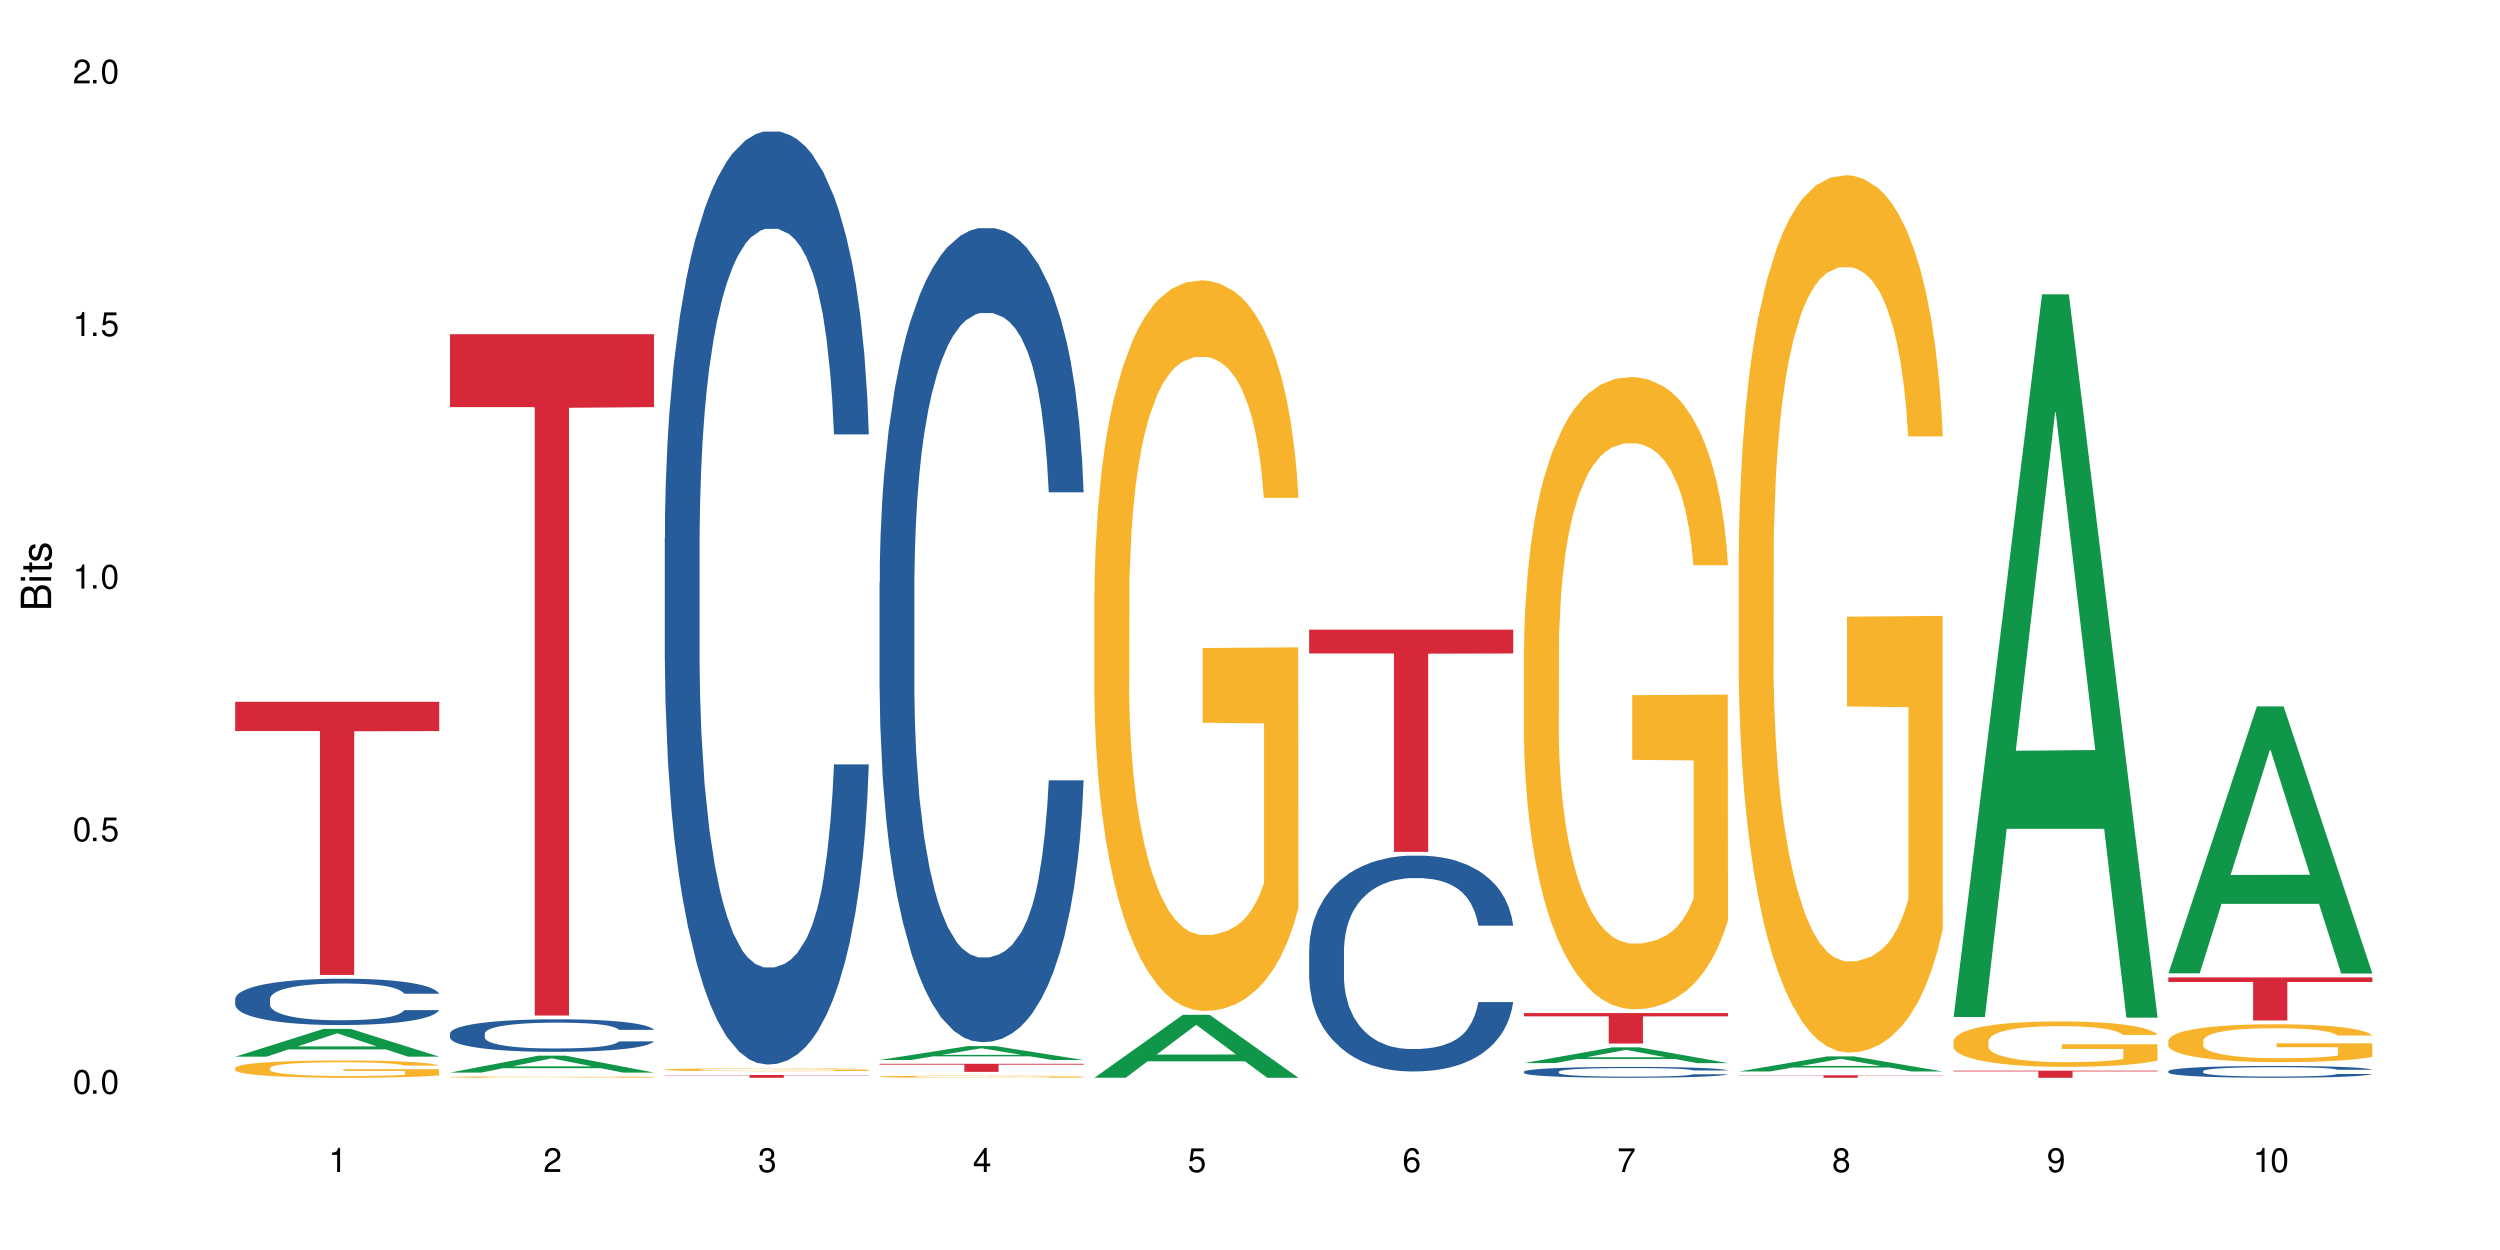 <?xml version="1.0" encoding="UTF-8"?>
<svg xmlns="http://www.w3.org/2000/svg" xmlns:xlink="http://www.w3.org/1999/xlink" width="720" height="360" viewBox="0 0 720 360">
<defs>
<g>
<g id="glyph-0-0">
</g>
<g id="glyph-0-1">
<path d="M 2.641 -6.938 C 2 -6.938 1.422 -6.656 1.078 -6.172 C 0.641 -5.562 0.406 -4.641 0.406 -3.359 C 0.406 -1.016 1.188 0.219 2.641 0.219 C 4.078 0.219 4.859 -1.016 4.859 -3.297 C 4.859 -4.641 4.656 -5.547 4.203 -6.172 C 3.844 -6.656 3.281 -6.938 2.641 -6.938 Z M 2.641 -6.188 C 3.547 -6.188 4 -5.25 4 -3.375 C 4 -1.406 3.562 -0.484 2.625 -0.484 C 1.734 -0.484 1.281 -1.438 1.281 -3.344 C 1.281 -5.25 1.734 -6.188 2.641 -6.188 Z M 2.641 -6.188 "/>
</g>
<g id="glyph-0-2">
<path d="M 1.828 -1 L 0.828 -1 L 0.828 0 L 1.828 0 Z M 1.828 -1 "/>
</g>
<g id="glyph-0-3">
<path d="M 4.562 -6.797 L 1.062 -6.797 L 0.547 -3.094 L 1.328 -3.094 C 1.719 -3.562 2.047 -3.734 2.578 -3.734 C 3.484 -3.734 4.062 -3.109 4.062 -2.094 C 4.062 -1.125 3.484 -0.531 2.578 -0.531 C 1.828 -0.531 1.375 -0.906 1.188 -1.672 L 0.328 -1.672 C 0.453 -1.109 0.547 -0.844 0.75 -0.594 C 1.125 -0.078 1.828 0.219 2.594 0.219 C 3.969 0.219 4.922 -0.781 4.922 -2.219 C 4.922 -3.562 4.031 -4.484 2.719 -4.484 C 2.25 -4.484 1.859 -4.359 1.469 -4.062 L 1.734 -5.969 L 4.562 -5.969 Z M 4.562 -6.797 "/>
</g>
<g id="glyph-0-4">
<path d="M 2.484 -4.938 L 2.484 0 L 3.328 0 L 3.328 -6.938 L 2.766 -6.938 C 2.469 -5.875 2.281 -5.734 0.984 -5.562 L 0.984 -4.938 Z M 2.484 -4.938 "/>
</g>
<g id="glyph-0-5">
<path d="M 4.859 -0.828 L 1.281 -0.828 C 1.359 -1.406 1.672 -1.781 2.5 -2.281 L 3.469 -2.828 C 4.406 -3.344 4.906 -4.062 4.906 -4.906 C 4.906 -5.484 4.672 -6.031 4.266 -6.406 C 3.859 -6.766 3.375 -6.938 2.719 -6.938 C 1.859 -6.938 1.219 -6.625 0.844 -6.031 C 0.609 -5.672 0.5 -5.234 0.484 -4.531 L 1.328 -4.531 C 1.359 -5.016 1.406 -5.281 1.531 -5.516 C 1.75 -5.938 2.188 -6.203 2.703 -6.203 C 3.469 -6.203 4.031 -5.641 4.031 -4.891 C 4.031 -4.344 3.719 -3.859 3.125 -3.516 L 2.234 -3 C 0.812 -2.172 0.406 -1.531 0.328 -0.016 L 4.859 -0.016 Z M 4.859 -0.828 "/>
</g>
<g id="glyph-0-6">
<path d="M 2.125 -3.188 L 2.578 -3.188 C 3.5 -3.188 3.984 -2.766 3.984 -1.922 C 3.984 -1.062 3.469 -0.531 2.594 -0.531 C 1.656 -0.531 1.203 -1 1.156 -2.016 L 0.312 -2.016 C 0.344 -1.453 0.438 -1.094 0.609 -0.781 C 0.953 -0.109 1.625 0.219 2.547 0.219 C 3.953 0.219 4.859 -0.625 4.859 -1.938 C 4.859 -2.828 4.516 -3.297 3.703 -3.594 C 4.344 -3.844 4.656 -4.328 4.656 -5.031 C 4.656 -6.219 3.875 -6.938 2.578 -6.938 C 1.203 -6.938 0.484 -6.172 0.453 -4.703 L 1.297 -4.703 C 1.312 -5.125 1.344 -5.359 1.453 -5.578 C 1.641 -5.969 2.062 -6.203 2.594 -6.203 C 3.344 -6.203 3.797 -5.75 3.797 -5 C 3.797 -4.516 3.609 -4.219 3.25 -4.047 C 3.016 -3.953 2.703 -3.922 2.125 -3.906 Z M 2.125 -3.188 "/>
</g>
<g id="glyph-0-7">
<path d="M 3.141 -1.672 L 3.141 0 L 3.984 0 L 3.984 -1.672 L 4.984 -1.672 L 4.984 -2.438 L 3.984 -2.438 L 3.984 -6.938 L 3.359 -6.938 L 0.266 -2.578 L 0.266 -1.672 Z M 3.141 -2.438 L 1 -2.438 L 3.141 -5.5 Z M 3.141 -2.438 "/>
</g>
<g id="glyph-0-8">
<path d="M 4.781 -5.125 C 4.609 -6.266 3.891 -6.938 2.844 -6.938 C 2.094 -6.938 1.422 -6.578 1.031 -5.953 C 0.594 -5.266 0.406 -4.422 0.406 -3.172 C 0.406 -2 0.578 -1.25 0.984 -0.641 C 1.359 -0.078 1.953 0.219 2.703 0.219 C 3.984 0.219 4.922 -0.75 4.922 -2.094 C 4.922 -3.375 4.062 -4.281 2.844 -4.281 C 2.172 -4.281 1.641 -4.031 1.281 -3.516 C 1.281 -5.234 1.828 -6.188 2.797 -6.188 C 3.391 -6.188 3.797 -5.797 3.938 -5.125 Z M 2.734 -3.531 C 3.547 -3.531 4.062 -2.953 4.062 -2.031 C 4.062 -1.156 3.484 -0.531 2.703 -0.531 C 1.922 -0.531 1.328 -1.188 1.328 -2.078 C 1.328 -2.938 1.906 -3.531 2.734 -3.531 Z M 2.734 -3.531 "/>
</g>
<g id="glyph-0-9">
<path d="M 4.984 -6.797 L 0.438 -6.797 L 0.438 -5.969 L 4.109 -5.969 C 2.5 -3.656 1.828 -2.234 1.328 0 L 2.219 0 C 2.594 -2.172 3.453 -4.047 4.984 -6.094 Z M 4.984 -6.797 "/>
</g>
<g id="glyph-0-10">
<path d="M 3.75 -3.656 C 4.469 -4.094 4.688 -4.438 4.688 -5.078 C 4.688 -6.172 3.844 -6.938 2.641 -6.938 C 1.438 -6.938 0.594 -6.172 0.594 -5.094 C 0.594 -4.438 0.812 -4.094 1.516 -3.656 C 0.734 -3.266 0.359 -2.703 0.359 -1.922 C 0.359 -0.656 1.281 0.219 2.641 0.219 C 3.984 0.219 4.922 -0.656 4.922 -1.922 C 4.922 -2.703 4.531 -3.266 3.75 -3.656 Z M 2.641 -6.188 C 3.359 -6.188 3.812 -5.75 3.812 -5.062 C 3.812 -4.406 3.344 -3.984 2.641 -3.984 C 1.922 -3.984 1.453 -4.406 1.453 -5.078 C 1.453 -5.75 1.922 -6.188 2.641 -6.188 Z M 2.641 -3.266 C 3.484 -3.266 4.062 -2.719 4.062 -1.906 C 4.062 -1.078 3.484 -0.531 2.625 -0.531 C 1.797 -0.531 1.219 -1.094 1.219 -1.906 C 1.219 -2.719 1.781 -3.266 2.641 -3.266 Z M 2.641 -3.266 "/>
</g>
<g id="glyph-0-11">
<path d="M 0.516 -1.578 C 0.672 -0.453 1.406 0.219 2.438 0.219 C 3.188 0.219 3.859 -0.141 4.266 -0.766 C 4.688 -1.453 4.891 -2.297 4.891 -3.547 C 4.891 -4.719 4.703 -5.453 4.312 -6.078 C 3.938 -6.641 3.344 -6.938 2.594 -6.938 C 1.297 -6.938 0.359 -5.969 0.359 -4.625 C 0.359 -3.344 1.234 -2.453 2.453 -2.453 C 3.094 -2.453 3.578 -2.672 4.016 -3.203 C 4 -1.484 3.469 -0.531 2.5 -0.531 C 1.906 -0.531 1.484 -0.906 1.359 -1.578 Z M 2.578 -6.203 C 3.375 -6.203 3.969 -5.531 3.969 -4.641 C 3.969 -3.797 3.391 -3.188 2.547 -3.188 C 1.734 -3.188 1.234 -3.766 1.234 -4.688 C 1.234 -5.562 1.797 -6.203 2.578 -6.203 Z M 2.578 -6.203 "/>
</g>
<g id="glyph-1-0">
</g>
<g id="glyph-1-1">
<path d="M 0 -0.953 L 0 -4.891 C 0 -5.719 -0.234 -6.344 -0.734 -6.797 C -1.188 -7.234 -1.812 -7.469 -2.5 -7.469 C -3.547 -7.469 -4.188 -7 -4.625 -5.875 C -4.984 -6.688 -5.625 -7.094 -6.531 -7.094 C -7.172 -7.094 -7.734 -6.859 -8.141 -6.391 C -8.562 -5.922 -8.75 -5.344 -8.75 -4.5 L -8.75 -0.953 Z M -4.984 -2.062 L -7.766 -2.062 L -7.766 -4.219 C -7.766 -4.844 -7.688 -5.203 -7.453 -5.5 C -7.219 -5.812 -6.859 -5.969 -6.375 -5.969 C -5.891 -5.969 -5.531 -5.812 -5.297 -5.5 C -5.062 -5.203 -4.984 -4.844 -4.984 -4.219 Z M -0.984 -2.062 L -4 -2.062 L -4 -4.781 C -4 -5.766 -3.438 -6.359 -2.484 -6.359 C -1.547 -6.359 -0.984 -5.766 -0.984 -4.781 Z M -0.984 -2.062 "/>
</g>
<g id="glyph-1-2">
<path d="M -6.281 -1.797 L -6.281 -0.797 L 0 -0.797 L 0 -1.797 Z M -8.75 -1.797 L -8.75 -0.797 L -7.484 -0.797 L -7.484 -1.797 Z M -8.75 -1.797 "/>
</g>
<g id="glyph-1-3">
<path d="M -6.281 -3.047 L -6.281 -2.016 L -8.016 -2.016 L -8.016 -1.016 L -6.281 -1.016 L -6.281 -0.172 L -5.469 -0.172 L -5.469 -1.016 L -0.719 -1.016 C -0.078 -1.016 0.281 -1.453 0.281 -2.234 C 0.281 -2.5 0.25 -2.719 0.188 -3.047 L -0.641 -3.047 C -0.609 -2.906 -0.594 -2.766 -0.594 -2.562 C -0.594 -2.141 -0.719 -2.016 -1.156 -2.016 L -5.469 -2.016 L -5.469 -3.047 Z M -6.281 -3.047 "/>
</g>
<g id="glyph-1-4">
<path d="M -4.531 -5.25 C -5.766 -5.25 -6.469 -4.422 -6.469 -2.969 C -6.469 -1.516 -5.719 -0.562 -4.547 -0.562 C -3.562 -0.562 -3.094 -1.062 -2.734 -2.562 L -2.516 -3.484 C -2.344 -4.188 -2.094 -4.469 -1.641 -4.469 C -1.047 -4.469 -0.641 -3.875 -0.641 -3 C -0.641 -2.453 -0.797 -2 -1.062 -1.75 C -1.25 -1.594 -1.422 -1.531 -1.875 -1.469 L -1.875 -0.406 C -0.422 -0.453 0.281 -1.266 0.281 -2.922 C 0.281 -4.5 -0.5 -5.516 -1.719 -5.516 C -2.656 -5.516 -3.172 -4.984 -3.469 -3.734 L -3.703 -2.766 C -3.891 -1.953 -4.156 -1.609 -4.594 -1.609 C -5.188 -1.609 -5.547 -2.125 -5.547 -2.938 C -5.547 -3.75 -5.203 -4.172 -4.531 -4.203 Z M -4.531 -5.25 "/>
</g>
</g>
</defs>
<rect x="-72" y="-36" width="864" height="432" fill="rgb(100%, 100%, 100%)" fill-opacity="1"/>
<path fill-rule="nonzero" fill="rgb(6.275%, 58.824%, 28.235%)" fill-opacity="1" d="M 67.73 304.316 L 67.793 304.312 L 93.223 296.305 L 100.945 296.305 L 126.5 304.324 L 117.52 304.324 L 111.117 302.23 L 83.051 302.23 L 76.773 304.316 L 67.73 304.316 L 85.75 301.367 L 108.543 301.359 L 97.176 297.617 L 97.051 297.609 L 96.926 297.633 L 85.688 301.359 L 85.75 301.367 Z M 67.73 304.316 "/>
<path fill-rule="nonzero" fill="rgb(14.51%, 36.078%, 60%)" fill-opacity="1" d="M 67.73 287.676 L 67.801 287.664 L 67.801 287.371 L 68.02 286.91 L 68.52 286.324 L 69.02 285.922 L 70.312 285.203 L 72.102 284.508 L 73.965 283.973 L 75.328 283.652 L 76.547 283.41 L 79.34 282.961 L 81.133 282.727 L 83.066 282.52 L 85.434 282.312 L 87.152 282.191 L 91.023 281.996 L 93.891 281.91 L 96.113 281.875 L 100.914 281.875 L 103.781 281.922 L 105.859 281.984 L 108.152 282.082 L 110.086 282.191 L 113.457 282.461 L 116.465 282.801 L 117.828 282.996 L 119.977 283.375 L 121.625 283.738 L 122.773 284.055 L 124.062 284.508 L 125.207 285.055 L 126.07 285.68 L 126.5 286.203 L 116.465 286.203 L 115.965 285.715 L 115.391 285.336 L 114.316 284.836 L 113.238 284.484 L 111.734 284.129 L 110.375 283.898 L 108.512 283.668 L 106.863 283.52 L 105.141 283.41 L 103.492 283.336 L 100.34 283.266 L 96.684 283.266 L 95.324 283.289 L 92.527 283.387 L 91.023 283.473 L 88.871 283.641 L 87.367 283.801 L 85.578 284.043 L 84.359 284.25 L 82.852 284.57 L 81.777 284.848 L 80.559 285.25 L 79.844 285.555 L 79.199 285.898 L 78.625 286.301 L 78.195 286.727 L 77.906 287.176 L 77.766 287.617 L 77.766 289.508 L 77.906 289.945 L 78.266 290.457 L 79.199 291.199 L 80.559 291.848 L 82.137 292.359 L 83.641 292.723 L 84.5 292.895 L 85.648 293.09 L 87.441 293.332 L 90.02 293.578 L 91.523 293.676 L 93.816 293.773 L 96.184 293.82 L 99.336 293.82 L 102.133 293.773 L 103.996 293.711 L 105.93 293.613 L 108.582 293.406 L 110.23 293.211 L 111.664 292.98 L 112.738 292.75 L 113.457 292.555 L 114.531 292.176 L 115.391 291.762 L 116.035 291.336 L 116.465 290.922 L 126.5 290.922 L 126.07 291.406 L 125.422 291.883 L 124.777 292.238 L 123.777 292.664 L 122.629 293.043 L 120.98 293.469 L 119.617 293.75 L 117.828 294.055 L 116.18 294.285 L 114.387 294.492 L 111.734 294.734 L 110.016 294.859 L 108.152 294.969 L 105.93 295.066 L 103.137 295.148 L 100.125 295.199 L 97.328 295.211 L 94.32 295.188 L 92.098 295.137 L 89.16 295.027 L 85.504 294.809 L 82.852 294.578 L 80.773 294.344 L 78.984 294.102 L 76.977 293.773 L 74.395 293.234 L 72.82 292.82 L 71.746 292.48 L 70.527 292.004 L 69.664 291.578 L 68.664 290.895 L 67.945 290.031 L 67.73 289.359 Z M 67.73 287.676 "/>
<path fill-rule="nonzero" fill="rgb(96.863%, 70.196%, 16.863%)" fill-opacity="1" d="M 67.73 307.555 L 67.801 307.551 L 67.801 307.457 L 68.09 307.254 L 68.805 306.973 L 69.738 306.738 L 70.742 306.559 L 71.387 306.461 L 72.461 306.324 L 73.395 306.227 L 75.758 306.02 L 78.77 305.828 L 80.418 305.746 L 82.281 305.672 L 84.93 305.582 L 86.148 305.551 L 89.875 305.48 L 94.105 305.434 L 98.762 305.422 L 100.914 305.426 L 103.852 305.441 L 107.863 305.492 L 110.16 305.539 L 111.949 305.582 L 113.812 305.645 L 116.105 305.734 L 118.258 305.844 L 119.977 305.953 L 121.695 306.09 L 123.129 306.234 L 124.348 306.395 L 125.422 306.586 L 126.07 306.742 L 126.5 306.902 L 116.535 306.902 L 115.965 306.742 L 115.32 306.621 L 114.242 306.473 L 113.168 306.363 L 112.094 306.273 L 110.086 306.156 L 108.367 306.086 L 106.215 306.02 L 104.137 305.98 L 101.773 305.953 L 100.34 305.941 L 96.543 305.941 L 93.102 305.977 L 91.094 306.012 L 89.66 306.047 L 87.656 306.117 L 86.438 306.172 L 85.719 306.207 L 83.57 306.348 L 82.137 306.477 L 81.348 306.562 L 80.344 306.699 L 79.629 306.82 L 78.84 307.004 L 78.41 307.141 L 77.836 307.449 L 77.766 308.27 L 77.98 308.441 L 78.41 308.629 L 78.984 308.793 L 79.844 308.965 L 80.703 309.098 L 82.207 309.273 L 83.496 309.391 L 84.5 309.469 L 86.438 309.594 L 87.227 309.633 L 89.09 309.715 L 91.023 309.777 L 93.387 309.832 L 95.18 309.859 L 98.047 309.883 L 101.703 309.883 L 106 309.855 L 108.727 309.82 L 110.59 309.785 L 111.809 309.75 L 113.312 309.703 L 114.387 309.656 L 115.391 309.605 L 116.609 309.527 L 116.609 308.441 L 98.906 308.438 L 98.906 307.926 L 126.426 307.922 L 126.5 309.703 L 124.992 309.824 L 123.129 309.941 L 121.34 310.035 L 119.477 310.109 L 116.824 310.195 L 114.672 310.25 L 111.375 310.316 L 108.367 310.355 L 105.215 310.383 L 102.418 310.398 L 99.121 310.402 L 96.184 310.395 L 93.031 310.367 L 90.52 310.328 L 88.227 310.285 L 85.934 310.223 L 83.066 310.129 L 81.203 310.051 L 79.27 309.957 L 77.336 309.844 L 75.613 309.719 L 74.469 309.625 L 73.32 309.516 L 72.102 309.379 L 70.957 309.223 L 70.098 309.082 L 69.309 308.922 L 68.734 308.773 L 68.16 308.57 L 67.875 308.406 L 67.73 308.262 Z M 67.73 307.555 "/>
<path fill-rule="nonzero" fill="rgb(83.922%, 15.686%, 22.353%)" fill-opacity="1" d="M 67.73 202.125 L 126.5 202.125 L 126.5 210.543 L 102.008 210.617 L 102.008 280.781 L 92.152 280.781 L 92.152 210.691 L 92.008 210.543 L 67.73 210.543 Z M 67.73 202.125 "/>
<path fill-rule="nonzero" fill="rgb(6.275%, 58.824%, 28.235%)" fill-opacity="1" d="M 129.594 308.902 L 129.656 308.898 L 155.082 304.023 L 162.805 304.023 L 188.359 308.906 L 179.383 308.906 L 172.977 307.633 L 144.91 307.633 L 138.633 308.902 L 129.594 308.902 L 147.613 307.105 L 170.402 307.102 L 159.039 304.82 L 158.914 304.816 L 158.789 304.828 L 147.547 307.102 L 147.613 307.105 Z M 129.594 308.902 "/>
<path fill-rule="nonzero" fill="rgb(14.51%, 36.078%, 60%)" fill-opacity="1" d="M 129.594 297.637 L 129.664 297.629 L 129.664 297.422 L 129.879 297.098 L 130.379 296.684 L 130.883 296.402 L 132.172 295.898 L 133.965 295.41 L 135.828 295.031 L 137.188 294.809 L 138.406 294.641 L 141.203 294.32 L 142.992 294.16 L 144.93 294.012 L 147.293 293.867 L 149.016 293.781 L 152.883 293.645 L 155.75 293.586 L 157.973 293.559 L 162.773 293.559 L 165.641 293.594 L 167.719 293.637 L 170.012 293.707 L 171.949 293.781 L 175.316 293.973 L 178.324 294.211 L 179.688 294.348 L 181.836 294.613 L 183.484 294.871 L 184.633 295.094 L 185.922 295.41 L 187.07 295.793 L 187.93 296.23 L 188.359 296.602 L 178.324 296.602 L 177.824 296.258 L 177.25 295.992 L 176.176 295.641 L 175.102 295.391 L 173.598 295.145 L 172.234 294.98 L 170.371 294.82 L 168.723 294.715 L 167.004 294.641 L 165.355 294.586 L 162.199 294.535 L 158.547 294.535 L 157.184 294.555 L 154.391 294.621 L 152.883 294.68 L 150.734 294.801 L 149.23 294.914 L 147.438 295.086 L 146.219 295.23 L 144.715 295.453 L 143.641 295.648 L 142.422 295.934 L 141.703 296.145 L 141.059 296.387 L 140.484 296.668 L 140.055 296.969 L 139.77 297.285 L 139.625 297.594 L 139.625 298.922 L 139.77 299.23 L 140.129 299.59 L 141.059 300.109 L 142.422 300.566 L 143.996 300.926 L 145.504 301.18 L 146.363 301.301 L 147.508 301.438 L 149.301 301.609 L 151.879 301.781 L 153.387 301.848 L 155.68 301.918 L 158.043 301.953 L 161.199 301.953 L 163.992 301.918 L 165.855 301.875 L 167.789 301.805 L 170.441 301.66 L 172.09 301.523 L 173.523 301.359 L 174.598 301.199 L 175.316 301.062 L 176.391 300.797 L 177.25 300.504 L 177.895 300.207 L 178.324 299.914 L 188.359 299.914 L 187.93 300.258 L 187.285 300.59 L 186.641 300.84 L 185.637 301.137 L 184.488 301.402 L 182.84 301.703 L 181.48 301.902 L 179.688 302.113 L 178.039 302.277 L 176.246 302.422 L 173.598 302.594 L 171.875 302.68 L 170.012 302.758 L 167.789 302.824 L 164.996 302.887 L 161.984 302.918 L 159.191 302.93 L 156.18 302.91 L 153.957 302.879 L 151.02 302.801 L 147.367 302.645 L 144.715 302.484 L 142.637 302.32 L 140.844 302.148 L 138.836 301.918 L 136.258 301.543 L 134.68 301.25 L 133.605 301.012 L 132.387 300.676 L 131.527 300.375 L 130.523 299.898 L 129.809 299.289 L 129.594 298.816 Z M 129.594 297.637 "/>
<path fill-rule="nonzero" fill="rgb(96.863%, 70.196%, 16.863%)" fill-opacity="1" d="M 129.594 310.172 L 129.664 310.172 L 129.664 310.164 L 129.949 310.148 L 130.668 310.125 L 131.598 310.109 L 132.602 310.094 L 133.246 310.086 L 134.32 310.074 L 135.254 310.066 L 137.617 310.051 L 140.629 310.035 L 142.277 310.027 L 144.141 310.023 L 146.793 310.016 L 148.012 310.012 L 151.738 310.008 L 155.965 310.004 L 160.625 310 L 162.773 310.004 L 165.711 310.004 L 169.727 310.008 L 172.02 310.012 L 173.812 310.016 L 175.676 310.02 L 177.969 310.027 L 180.117 310.035 L 181.836 310.043 L 183.559 310.055 L 184.992 310.066 L 186.211 310.078 L 187.285 310.094 L 187.93 310.109 L 188.359 310.121 L 178.398 310.121 L 177.824 310.109 L 177.18 310.098 L 176.105 310.086 L 175.031 310.078 L 173.953 310.07 L 171.949 310.062 L 170.227 310.055 L 168.078 310.051 L 166 310.047 L 163.633 310.043 L 158.402 310.043 L 154.961 310.047 L 152.957 310.051 L 151.523 310.051 L 149.516 310.059 L 148.297 310.062 L 147.582 310.066 L 145.43 310.078 L 143.996 310.086 L 143.207 310.094 L 142.207 310.105 L 141.488 310.113 L 140.699 310.129 L 140.27 310.141 L 139.695 310.164 L 139.625 310.23 L 139.84 310.246 L 140.27 310.258 L 140.844 310.273 L 142.562 310.297 L 144.07 310.312 L 145.359 310.32 L 146.363 310.328 L 148.297 310.336 L 149.086 310.34 L 150.949 310.348 L 152.883 310.352 L 155.25 310.355 L 157.039 310.359 L 167.863 310.359 L 170.586 310.355 L 172.449 310.352 L 173.668 310.352 L 175.172 310.344 L 176.246 310.344 L 177.25 310.34 L 178.469 310.332 L 178.469 310.246 L 160.766 310.242 L 160.766 310.203 L 188.289 310.203 L 188.359 310.344 L 186.855 310.355 L 184.992 310.363 L 183.199 310.371 L 181.336 310.379 L 178.684 310.387 L 176.535 310.391 L 173.238 310.395 L 170.227 310.398 L 167.074 310.402 L 158.043 310.402 L 154.891 310.398 L 152.383 310.395 L 147.797 310.387 L 144.93 310.379 L 143.066 310.375 L 141.129 310.367 L 139.195 310.355 L 137.477 310.348 L 136.328 310.34 L 135.184 310.332 L 133.965 310.32 L 132.816 310.309 L 131.957 310.297 L 131.168 310.281 L 130.594 310.27 L 130.023 310.254 L 129.734 310.242 L 129.594 310.23 Z M 129.594 310.172 "/>
<path fill-rule="nonzero" fill="rgb(83.922%, 15.686%, 22.353%)" fill-opacity="1" d="M 129.594 96.258 L 188.359 96.258 L 188.359 117.258 L 163.867 117.445 L 163.867 292.465 L 154.012 292.465 L 154.012 117.629 L 153.871 117.258 L 129.594 117.258 Z M 129.594 96.258 "/>
<path fill-rule="nonzero" fill="rgb(14.51%, 36.078%, 60%)" fill-opacity="1" d="M 191.453 154.816 L 191.523 154.57 L 191.523 148.676 L 191.738 139.344 L 192.242 127.555 L 192.742 119.449 L 194.031 104.961 L 195.824 90.961 L 197.688 80.152 L 199.051 73.766 L 200.27 68.855 L 203.062 59.77 L 204.855 55.102 L 206.789 50.926 L 209.156 46.75 L 210.875 44.293 L 214.746 40.363 L 217.613 38.645 L 219.832 37.91 L 224.637 37.91 L 227.5 38.891 L 229.582 40.117 L 231.875 42.082 L 233.809 44.293 L 237.176 49.699 L 240.188 56.574 L 241.547 60.504 L 243.699 68.117 L 245.348 75.488 L 246.492 81.871 L 247.785 90.961 L 248.93 102.012 L 249.789 114.539 L 250.219 125.098 L 240.188 125.098 L 239.684 115.273 L 239.113 107.66 L 238.035 97.59 L 236.961 90.469 L 235.457 83.348 L 234.094 78.68 L 232.23 74.012 L 230.582 71.066 L 228.863 68.855 L 227.215 67.383 L 224.062 65.906 L 220.406 65.906 L 219.043 66.398 L 216.25 68.363 L 214.746 70.082 L 212.594 73.523 L 211.09 76.715 L 209.297 81.625 L 208.078 85.801 L 206.574 92.188 L 205.5 97.836 L 204.281 105.941 L 203.566 112.082 L 202.918 118.957 L 202.348 127.062 L 201.918 135.66 L 201.629 144.746 L 201.484 153.59 L 201.484 191.66 L 201.629 200.5 L 201.988 210.816 L 202.918 225.797 L 204.281 238.816 L 205.859 249.129 L 207.363 256.5 L 208.223 259.938 L 209.371 263.867 L 211.16 268.777 L 213.742 273.691 L 215.246 275.656 L 217.539 277.621 L 219.906 278.602 L 223.059 278.602 L 225.852 277.621 L 227.715 276.391 L 229.652 274.426 L 232.305 270.254 L 233.953 266.324 L 235.387 261.656 L 236.461 256.988 L 237.176 253.059 L 238.254 245.445 L 239.113 237.094 L 239.758 228.5 L 240.188 220.148 L 250.219 220.148 L 249.789 229.973 L 249.145 239.551 L 248.5 246.676 L 247.496 255.27 L 246.352 262.883 L 244.703 271.48 L 243.34 277.129 L 241.547 283.27 L 239.898 287.938 L 238.109 292.113 L 235.457 297.023 L 233.738 299.48 L 231.875 301.691 L 229.652 303.656 L 226.855 305.375 L 223.848 306.355 L 221.051 306.602 L 218.043 306.109 L 215.82 305.129 L 212.883 302.918 L 209.227 298.496 L 206.574 293.832 L 204.496 289.164 L 202.703 284.25 L 200.699 277.621 L 198.117 266.812 L 196.543 258.465 L 195.465 251.586 L 194.246 242.008 L 193.387 233.41 L 192.383 219.656 L 191.668 202.219 L 191.453 188.711 Z M 191.453 154.816 "/>
<path fill-rule="nonzero" fill="rgb(96.863%, 70.196%, 16.863%)" fill-opacity="1" d="M 191.453 308.043 L 191.523 308.039 L 191.523 308.027 L 191.812 307.992 L 192.527 307.949 L 193.461 307.91 L 194.461 307.879 L 195.109 307.863 L 196.184 307.844 L 197.113 307.828 L 199.48 307.793 L 202.488 307.762 L 204.137 307.75 L 206 307.738 L 208.652 307.723 L 209.871 307.719 L 213.598 307.707 L 217.828 307.699 L 222.484 307.695 L 224.637 307.695 L 227.574 307.699 L 231.586 307.707 L 233.879 307.715 L 235.672 307.723 L 237.535 307.734 L 239.828 307.746 L 241.98 307.766 L 243.699 307.781 L 245.418 307.805 L 246.852 307.828 L 248.07 307.855 L 249.145 307.887 L 249.789 307.91 L 250.219 307.938 L 240.258 307.938 L 239.684 307.91 L 239.039 307.891 L 237.965 307.867 L 236.891 307.848 L 235.816 307.836 L 233.809 307.816 L 232.09 307.805 L 229.938 307.793 L 227.859 307.785 L 225.496 307.781 L 220.262 307.781 L 216.824 307.785 L 214.816 307.793 L 213.383 307.797 L 211.375 307.809 L 210.156 307.816 L 209.441 307.824 L 207.293 307.848 L 205.859 307.867 L 205.07 307.883 L 204.066 307.902 L 203.348 307.922 L 202.562 307.953 L 202.133 307.973 L 201.559 308.023 L 201.484 308.156 L 201.703 308.184 L 202.133 308.215 L 202.703 308.242 L 203.566 308.27 L 204.426 308.289 L 205.93 308.32 L 207.219 308.34 L 208.223 308.352 L 210.156 308.371 L 210.945 308.379 L 212.809 308.391 L 214.746 308.402 L 217.109 308.41 L 218.902 308.414 L 221.77 308.418 L 225.422 308.418 L 229.723 308.414 L 232.445 308.406 L 234.309 308.402 L 235.527 308.398 L 237.035 308.391 L 238.109 308.383 L 239.113 308.375 L 240.332 308.359 L 240.332 308.184 L 222.629 308.184 L 222.629 308.102 L 250.148 308.102 L 250.219 308.391 L 248.715 308.41 L 246.852 308.43 L 245.059 308.441 L 243.195 308.453 L 240.547 308.469 L 238.395 308.477 L 235.098 308.488 L 232.09 308.496 L 228.934 308.5 L 226.141 308.5 L 222.844 308.504 L 219.906 308.5 L 216.75 308.496 L 214.242 308.492 L 211.949 308.484 L 209.656 308.473 L 206.789 308.457 L 204.926 308.445 L 202.992 308.43 L 201.055 308.41 L 199.336 308.391 L 198.191 308.375 L 197.043 308.359 L 195.824 308.336 L 194.68 308.312 L 193.816 308.289 L 193.031 308.262 L 192.457 308.238 L 191.883 308.207 L 191.598 308.18 L 191.453 308.156 Z M 191.453 308.043 "/>
<path fill-rule="nonzero" fill="rgb(83.922%, 15.686%, 22.353%)" fill-opacity="1" d="M 191.453 309.598 L 250.219 309.598 L 250.219 309.684 L 225.727 309.684 L 225.727 310.402 L 215.875 310.402 L 215.875 309.684 L 191.453 309.684 Z M 191.453 309.598 "/>
<path fill-rule="nonzero" fill="rgb(6.275%, 58.824%, 28.235%)" fill-opacity="1" d="M 253.312 305.277 L 253.375 305.273 L 278.805 301.258 L 286.527 301.258 L 312.082 305.281 L 303.102 305.281 L 296.699 304.23 L 268.633 304.23 L 262.355 305.277 L 253.312 305.277 L 271.332 303.797 L 294.125 303.793 L 282.762 301.914 L 282.633 301.91 L 282.508 301.922 L 271.27 303.793 L 271.332 303.797 Z M 253.312 305.277 "/>
<path fill-rule="nonzero" fill="rgb(14.51%, 36.078%, 60%)" fill-opacity="1" d="M 253.312 167.73 L 253.387 167.516 L 253.387 162.371 L 253.602 154.227 L 254.102 143.941 L 254.605 136.871 L 255.895 124.227 L 257.684 112.012 L 259.547 102.582 L 260.91 97.012 L 262.129 92.727 L 264.922 84.797 L 266.715 80.727 L 268.652 77.082 L 271.016 73.441 L 272.734 71.297 L 276.605 67.867 L 279.473 66.367 L 281.695 65.727 L 286.496 65.727 L 289.363 66.582 L 291.441 67.652 L 293.734 69.367 L 295.668 71.297 L 299.039 76.012 L 302.047 82.012 L 303.41 85.441 L 305.559 92.082 L 307.207 98.512 L 308.355 104.082 L 309.645 112.012 L 310.793 121.656 L 311.652 132.586 L 312.082 141.801 L 302.047 141.801 L 301.547 133.227 L 300.973 126.586 L 299.898 117.797 L 298.824 111.586 L 297.316 105.371 L 295.957 101.297 L 294.094 97.227 L 292.445 94.656 L 290.723 92.727 L 289.074 91.441 L 285.922 90.156 L 282.266 90.156 L 280.906 90.582 L 278.109 92.297 L 276.605 93.797 L 274.457 96.797 L 272.949 99.582 L 271.16 103.871 L 269.941 107.512 L 268.434 113.086 L 267.359 118.012 L 266.141 125.086 L 265.426 130.441 L 264.781 136.441 L 264.207 143.512 L 263.777 151.016 L 263.492 158.941 L 263.348 166.656 L 263.348 199.871 L 263.492 207.586 L 263.848 216.586 L 264.781 229.66 L 266.141 241.016 L 267.719 250.016 L 269.223 256.445 L 270.082 259.445 L 271.23 262.875 L 273.023 267.16 L 275.602 271.445 L 277.105 273.16 L 279.402 274.875 L 281.766 275.73 L 284.918 275.73 L 287.715 274.875 L 289.578 273.805 L 291.512 272.09 L 294.164 268.445 L 295.812 265.016 L 297.246 260.945 L 298.32 256.875 L 299.039 253.445 L 300.113 246.801 L 300.973 239.516 L 301.617 232.016 L 302.047 224.73 L 312.082 224.73 L 311.652 233.301 L 311.008 241.66 L 310.363 247.875 L 309.359 255.375 L 308.211 262.016 L 306.562 269.52 L 305.203 274.445 L 303.41 279.805 L 301.762 283.875 L 299.969 287.52 L 297.316 291.805 L 295.598 293.945 L 293.734 295.875 L 291.512 297.59 L 288.719 299.09 L 285.707 299.945 L 282.914 300.16 L 279.902 299.734 L 277.68 298.875 L 274.742 296.945 L 271.086 293.09 L 268.434 289.02 L 266.355 284.945 L 264.566 280.66 L 262.559 274.875 L 259.98 265.445 L 258.402 258.16 L 257.328 252.16 L 256.109 243.801 L 255.25 236.301 L 254.246 224.301 L 253.527 209.086 L 253.312 197.301 Z M 253.312 167.73 "/>
<path fill-rule="nonzero" fill="rgb(96.863%, 70.196%, 16.863%)" fill-opacity="1" d="M 253.312 310.051 L 253.387 310.051 L 253.387 310.039 L 253.672 310.016 L 254.387 309.98 L 255.32 309.953 L 256.324 309.93 L 256.969 309.918 L 258.043 309.902 L 258.977 309.887 L 261.34 309.863 L 264.352 309.84 L 266 309.828 L 267.863 309.82 L 270.516 309.809 L 271.73 309.805 L 275.461 309.797 L 279.688 309.793 L 284.348 309.789 L 286.496 309.789 L 289.434 309.793 L 293.449 309.797 L 295.742 309.805 L 297.531 309.809 L 299.395 309.816 L 301.691 309.828 L 303.84 309.84 L 305.559 309.855 L 307.281 309.871 L 308.715 309.891 L 309.93 309.91 L 311.008 309.934 L 311.652 309.953 L 312.082 309.973 L 302.121 309.973 L 301.547 309.953 L 300.902 309.938 L 299.824 309.918 L 297.676 309.895 L 295.668 309.879 L 293.949 309.871 L 291.801 309.863 L 289.723 309.859 L 287.355 309.855 L 282.125 309.855 L 278.684 309.859 L 276.676 309.863 L 275.242 309.867 L 273.238 309.875 L 272.02 309.883 L 271.301 309.887 L 269.152 309.902 L 267.719 309.918 L 266.93 309.93 L 265.926 309.945 L 265.211 309.961 L 264.422 309.984 L 263.992 310 L 263.418 310.039 L 263.348 310.141 L 263.562 310.16 L 263.992 310.184 L 264.566 310.203 L 265.426 310.227 L 266.285 310.242 L 267.789 310.262 L 269.082 310.277 L 270.082 310.289 L 272.02 310.301 L 272.809 310.309 L 274.672 310.316 L 276.605 310.324 L 278.973 310.332 L 280.762 310.336 L 283.629 310.34 L 287.285 310.34 L 291.586 310.336 L 294.309 310.332 L 296.172 310.324 L 297.391 310.32 L 298.895 310.316 L 299.969 310.309 L 300.973 310.305 L 302.191 310.293 L 302.191 310.16 L 284.488 310.16 L 284.488 310.098 L 312.008 310.098 L 312.082 310.316 L 310.578 310.332 L 308.715 310.344 L 306.922 310.355 L 305.059 310.367 L 302.406 310.375 L 300.258 310.383 L 296.961 310.391 L 293.949 310.395 L 290.797 310.398 L 288 310.402 L 281.766 310.402 L 278.613 310.398 L 276.105 310.395 L 273.812 310.387 L 271.516 310.379 L 268.652 310.367 L 266.789 310.359 L 264.852 310.348 L 262.918 310.332 L 261.195 310.316 L 260.051 310.305 L 258.902 310.293 L 257.684 310.277 L 256.539 310.258 L 255.68 310.238 L 254.891 310.219 L 254.316 310.203 L 253.742 310.176 L 253.457 310.156 L 253.312 310.141 Z M 253.312 310.051 "/>
<path fill-rule="nonzero" fill="rgb(83.922%, 15.686%, 22.353%)" fill-opacity="1" d="M 253.312 306.375 L 312.082 306.375 L 312.082 306.625 L 287.59 306.625 L 287.59 308.695 L 277.734 308.695 L 277.734 306.629 L 277.594 306.625 L 253.312 306.625 Z M 253.312 306.375 "/>
<path fill-rule="nonzero" fill="rgb(6.275%, 58.824%, 28.235%)" fill-opacity="1" d="M 315.176 310.387 L 315.238 310.367 L 340.664 292.266 L 348.387 292.266 L 373.941 310.402 L 364.965 310.402 L 358.559 305.668 L 330.496 305.668 L 324.215 310.387 L 315.176 310.387 L 333.195 303.711 L 355.984 303.691 L 344.621 295.23 L 344.496 295.211 L 344.371 295.262 L 333.133 303.691 L 333.195 303.711 Z M 315.176 310.387 "/>
<path fill-rule="nonzero" fill="rgb(96.863%, 70.196%, 16.863%)" fill-opacity="1" d="M 315.176 170.863 L 315.246 170.672 L 315.246 166.828 L 315.531 158.18 L 316.25 146.266 L 317.18 136.465 L 318.184 128.777 L 318.828 124.742 L 319.906 118.977 L 320.836 114.746 L 323.203 106.098 L 326.211 98.027 L 327.859 94.566 L 329.723 91.301 L 332.375 87.648 L 333.594 86.305 L 337.32 83.23 L 341.547 81.309 L 346.207 80.73 L 348.355 80.922 L 351.297 81.691 L 355.309 83.805 L 357.602 85.727 L 359.395 87.648 L 361.258 90.148 L 363.551 93.992 L 365.699 98.602 L 367.422 103.215 L 369.141 108.98 L 370.574 115.133 L 371.793 121.859 L 372.867 129.93 L 373.512 136.656 L 373.941 143.383 L 363.98 143.383 L 363.406 136.656 L 362.762 131.465 L 361.688 125.125 L 360.613 120.512 L 359.535 116.859 L 357.531 111.863 L 355.809 108.789 L 353.66 106.098 L 351.582 104.367 L 349.215 103.215 L 347.785 102.832 L 343.984 102.832 L 340.547 104.176 L 338.539 105.715 L 337.105 107.25 L 335.098 110.133 L 333.879 112.441 L 333.164 113.977 L 331.012 119.938 L 329.578 125.316 L 328.793 128.969 L 327.789 134.734 L 327.07 139.922 L 326.281 147.609 L 325.852 153.375 L 325.281 166.445 L 325.207 201.039 L 325.422 208.34 L 325.852 216.219 L 326.426 223.137 L 327.285 230.441 L 328.145 236.016 L 329.652 243.512 L 330.941 248.508 L 331.945 251.773 L 333.879 256.961 L 334.668 258.691 L 336.531 262.152 L 338.465 264.844 L 340.832 267.148 L 342.625 268.301 L 345.488 269.262 L 349.145 269.262 L 353.445 268.109 L 356.168 266.57 L 358.031 265.035 L 359.25 263.688 L 360.754 261.574 L 361.832 259.652 L 362.832 257.539 L 364.051 254.273 L 364.051 208.34 L 346.352 208.148 L 346.352 186.625 L 373.871 186.43 L 373.941 261.574 L 372.438 266.766 L 370.574 271.762 L 368.781 275.605 L 366.918 278.871 L 364.266 282.523 L 362.117 284.828 L 358.82 287.52 L 355.809 289.25 L 352.656 290.402 L 349.863 290.98 L 346.566 291.172 L 343.625 290.785 L 340.473 289.633 L 337.965 288.098 L 335.672 286.176 L 333.379 283.676 L 330.512 279.641 L 328.648 276.375 L 326.715 272.336 L 324.777 267.531 L 323.059 262.344 L 321.91 258.309 L 320.766 253.695 L 319.547 247.93 L 318.398 241.395 L 317.539 235.438 L 316.75 228.711 L 316.18 222.371 L 315.605 213.723 L 315.316 206.805 L 315.176 200.844 Z M 315.176 170.863 "/>
<path fill-rule="nonzero" fill="rgb(14.51%, 36.078%, 60%)" fill-opacity="1" d="M 377.035 273.477 L 377.105 273.418 L 377.105 272.055 L 377.32 269.895 L 377.824 267.168 L 378.324 265.293 L 379.617 261.938 L 381.406 258.699 L 383.27 256.199 L 384.633 254.723 L 385.852 253.586 L 388.645 251.48 L 390.438 250.402 L 392.371 249.438 L 394.738 248.469 L 396.457 247.902 L 400.328 246.992 L 403.195 246.594 L 405.414 246.426 L 410.219 246.426 L 413.086 246.652 L 415.164 246.938 L 417.457 247.391 L 419.391 247.902 L 422.758 249.152 L 425.77 250.742 L 427.133 251.652 L 429.281 253.414 L 430.93 255.121 L 432.078 256.598 L 433.367 258.699 L 434.512 261.258 L 435.375 264.156 L 435.805 266.598 L 425.77 266.598 L 425.27 264.324 L 424.695 262.562 L 423.621 260.234 L 422.543 258.586 L 421.039 256.938 L 419.68 255.859 L 417.816 254.777 L 416.168 254.098 L 414.445 253.586 L 412.797 253.242 L 409.645 252.902 L 405.988 252.902 L 404.629 253.016 L 401.832 253.473 L 400.328 253.867 L 398.176 254.664 L 396.672 255.402 L 394.879 256.539 L 393.664 257.508 L 392.156 258.984 L 391.082 260.289 L 389.863 262.164 L 389.148 263.586 L 388.504 265.18 L 387.93 267.055 L 387.5 269.043 L 387.211 271.145 L 387.07 273.191 L 387.07 282 L 387.211 284.043 L 387.57 286.43 L 388.504 289.898 L 389.863 292.91 L 391.441 295.297 L 392.945 297 L 393.805 297.797 L 394.953 298.707 L 396.742 299.844 L 399.324 300.98 L 400.828 301.434 L 403.121 301.891 L 405.488 302.117 L 408.641 302.117 L 411.438 301.891 L 413.301 301.605 L 415.234 301.148 L 417.887 300.184 L 419.535 299.273 L 420.969 298.195 L 422.043 297.113 L 422.758 296.207 L 423.836 294.445 L 424.695 292.512 L 425.34 290.523 L 425.77 288.59 L 435.805 288.59 L 435.375 290.863 L 434.727 293.082 L 434.082 294.727 L 433.078 296.719 L 431.934 298.48 L 430.285 300.469 L 428.922 301.773 L 427.133 303.195 L 425.484 304.277 L 423.691 305.242 L 421.039 306.379 L 419.32 306.945 L 417.457 307.457 L 415.234 307.914 L 412.438 308.309 L 409.43 308.539 L 406.633 308.594 L 403.625 308.48 L 401.402 308.254 L 398.465 307.742 L 394.809 306.719 L 392.156 305.641 L 390.078 304.559 L 388.289 303.422 L 386.281 301.891 L 383.699 299.387 L 382.125 297.457 L 381.047 295.863 L 379.832 293.648 L 378.969 291.66 L 377.969 288.477 L 377.25 284.441 L 377.035 281.316 Z M 377.035 273.477 "/>
<path fill-rule="nonzero" fill="rgb(83.922%, 15.686%, 22.353%)" fill-opacity="1" d="M 377.035 181.352 L 435.805 181.352 L 435.805 188.199 L 411.312 188.262 L 411.312 245.332 L 401.457 245.332 L 401.457 188.32 L 401.312 188.199 L 377.035 188.199 Z M 377.035 181.352 "/>
<path fill-rule="nonzero" fill="rgb(6.275%, 58.824%, 28.235%)" fill-opacity="1" d="M 438.895 306.172 L 438.957 306.168 L 464.387 301.633 L 472.109 301.633 L 497.664 306.176 L 488.688 306.176 L 482.281 304.988 L 454.215 304.988 L 447.938 306.172 L 438.895 306.172 L 456.914 304.5 L 479.707 304.492 L 468.344 302.375 L 468.219 302.371 L 468.09 302.383 L 456.852 304.492 L 456.914 304.5 Z M 438.895 306.172 "/>
<path fill-rule="nonzero" fill="rgb(14.51%, 36.078%, 60%)" fill-opacity="1" d="M 438.895 308.633 L 438.969 308.629 L 438.969 308.559 L 439.184 308.453 L 439.684 308.312 L 440.188 308.219 L 441.477 308.051 L 443.27 307.887 L 445.133 307.762 L 446.492 307.688 L 447.711 307.629 L 450.508 307.523 L 452.297 307.469 L 454.234 307.422 L 456.598 307.371 L 458.316 307.344 L 462.188 307.297 L 465.055 307.277 L 467.277 307.27 L 472.078 307.27 L 474.945 307.281 L 477.023 307.293 L 479.316 307.316 L 481.254 307.344 L 484.621 307.406 L 487.629 307.488 L 488.992 307.531 L 491.141 307.621 L 492.789 307.707 L 493.938 307.781 L 495.227 307.887 L 496.375 308.016 L 497.234 308.164 L 497.664 308.285 L 487.629 308.285 L 487.129 308.172 L 486.555 308.082 L 485.48 307.965 L 484.406 307.883 L 482.898 307.797 L 481.539 307.746 L 479.676 307.691 L 478.027 307.656 L 476.309 307.629 L 474.66 307.613 L 471.504 307.594 L 467.852 307.594 L 466.488 307.602 L 463.691 307.625 L 462.188 307.645 L 460.039 307.684 L 458.535 307.723 L 456.742 307.777 L 455.523 307.828 L 454.02 307.902 L 452.941 307.969 L 451.727 308.062 L 451.008 308.133 L 450.363 308.215 L 449.789 308.309 L 449.359 308.41 L 449.074 308.516 L 448.93 308.617 L 448.93 309.062 L 449.074 309.164 L 449.43 309.285 L 450.363 309.461 L 451.727 309.613 L 453.301 309.73 L 454.805 309.816 L 455.668 309.859 L 456.812 309.902 L 458.605 309.961 L 461.184 310.02 L 462.691 310.043 L 464.984 310.062 L 467.348 310.074 L 470.5 310.074 L 473.297 310.062 L 475.16 310.051 L 477.094 310.027 L 479.746 309.977 L 481.395 309.934 L 482.828 309.879 L 483.902 309.824 L 484.621 309.777 L 485.695 309.688 L 486.555 309.59 L 487.199 309.492 L 487.629 309.395 L 497.664 309.395 L 497.234 309.508 L 496.59 309.621 L 495.945 309.703 L 494.941 309.805 L 493.793 309.891 L 492.145 309.992 L 490.785 310.059 L 488.992 310.129 L 487.344 310.184 L 485.551 310.234 L 482.898 310.289 L 481.18 310.32 L 479.316 310.344 L 477.094 310.367 L 474.301 310.387 L 471.289 310.398 L 468.496 310.402 L 465.484 310.395 L 463.262 310.387 L 460.324 310.359 L 456.668 310.309 L 454.02 310.254 L 451.941 310.199 L 450.148 310.141 L 448.141 310.062 L 445.562 309.938 L 443.984 309.84 L 442.91 309.762 L 441.691 309.648 L 440.832 309.547 L 439.828 309.387 L 439.109 309.184 L 438.895 309.027 Z M 438.895 308.633 "/>
<path fill-rule="nonzero" fill="rgb(96.863%, 70.196%, 16.863%)" fill-opacity="1" d="M 438.895 186.574 L 438.969 186.406 L 438.969 183.082 L 439.254 175.598 L 439.973 165.285 L 440.902 156.805 L 441.906 150.152 L 442.551 146.66 L 443.625 141.672 L 444.559 138.016 L 446.922 130.531 L 449.934 123.547 L 451.582 120.555 L 453.445 117.727 L 456.098 114.566 L 457.316 113.402 L 461.043 110.742 L 465.27 109.078 L 469.93 108.578 L 472.078 108.746 L 475.016 109.41 L 479.031 111.242 L 481.324 112.902 L 483.117 114.566 L 484.98 116.727 L 487.273 120.055 L 489.422 124.047 L 491.141 128.035 L 492.863 133.027 L 494.297 138.348 L 495.516 144.168 L 496.59 151.152 L 497.234 156.973 L 497.664 162.793 L 487.703 162.793 L 487.129 156.973 L 486.484 152.48 L 485.41 146.996 L 484.332 143.004 L 483.258 139.844 L 481.254 135.52 L 479.531 132.859 L 477.383 130.531 L 475.305 129.035 L 472.938 128.035 L 471.504 127.703 L 467.707 127.703 L 464.266 128.867 L 462.262 130.199 L 460.828 131.527 L 458.82 134.023 L 457.602 136.02 L 456.887 137.348 L 454.734 142.504 L 453.301 147.16 L 452.512 150.32 L 451.512 155.309 L 450.793 159.801 L 450.004 166.449 L 449.574 171.441 L 449 182.746 L 448.93 212.68 L 449.145 219 L 449.574 225.82 L 450.148 231.805 L 451.008 238.125 L 451.867 242.945 L 453.375 249.434 L 454.664 253.758 L 455.668 256.582 L 457.602 261.074 L 458.391 262.57 L 460.254 265.562 L 462.188 267.891 L 464.555 269.887 L 466.344 270.887 L 469.211 271.715 L 472.867 271.715 L 477.168 270.719 L 479.891 269.387 L 481.754 268.059 L 482.973 266.895 L 484.477 265.062 L 485.551 263.402 L 486.555 261.57 L 487.773 258.746 L 487.773 219 L 470.07 218.836 L 470.07 200.211 L 497.594 200.043 L 497.664 265.062 L 496.16 269.555 L 494.297 273.879 L 492.504 277.203 L 490.641 280.031 L 487.988 283.191 L 485.84 285.188 L 482.543 287.516 L 479.531 289.012 L 476.379 290.008 L 473.582 290.508 L 470.285 290.676 L 467.348 290.34 L 464.195 289.344 L 461.688 288.012 L 459.395 286.352 L 457.102 284.188 L 454.234 280.695 L 452.371 277.871 L 450.434 274.379 L 448.5 270.219 L 446.781 265.73 L 445.633 262.238 L 444.484 258.246 L 443.27 253.258 L 442.121 247.602 L 441.262 242.449 L 440.473 236.629 L 439.898 231.141 L 439.328 223.656 L 439.039 217.672 L 438.895 212.516 Z M 438.895 186.574 "/>
<path fill-rule="nonzero" fill="rgb(83.922%, 15.686%, 22.353%)" fill-opacity="1" d="M 438.895 291.77 L 497.664 291.77 L 497.664 292.707 L 473.172 292.715 L 473.172 300.539 L 463.316 300.539 L 463.316 292.723 L 463.176 292.707 L 438.895 292.707 Z M 438.895 291.77 "/>
<path fill-rule="nonzero" fill="rgb(6.275%, 58.824%, 28.235%)" fill-opacity="1" d="M 500.758 308.586 L 500.82 308.582 L 526.25 304.246 L 533.973 304.246 L 559.523 308.59 L 550.547 308.59 L 544.141 307.457 L 516.078 307.457 L 509.797 308.586 L 500.758 308.586 L 518.777 306.984 L 541.566 306.98 L 530.203 304.953 L 530.078 304.949 L 529.953 304.961 L 518.715 306.98 L 518.777 306.984 Z M 500.758 308.586 "/>
<path fill-rule="nonzero" fill="rgb(96.863%, 70.196%, 16.863%)" fill-opacity="1" d="M 500.758 158.684 L 500.828 158.453 L 500.828 153.836 L 501.117 143.449 L 501.832 129.141 L 502.766 117.371 L 503.766 108.141 L 504.414 103.293 L 505.488 96.371 L 506.418 91.293 L 508.785 80.91 L 511.793 71.215 L 513.441 67.062 L 515.305 63.141 L 517.957 58.754 L 519.176 57.141 L 522.902 53.445 L 527.133 51.137 L 531.789 50.445 L 533.938 50.676 L 536.879 51.602 L 540.891 54.141 L 543.184 56.445 L 544.977 58.754 L 546.84 61.754 L 549.133 66.371 L 551.281 71.91 L 553.004 77.449 L 554.723 84.371 L 556.156 91.758 L 557.375 99.832 L 558.449 109.527 L 559.094 117.602 L 559.523 125.68 L 549.562 125.68 L 548.988 117.602 L 548.344 111.371 L 547.27 103.758 L 546.195 98.219 L 545.121 93.832 L 543.113 87.832 L 541.395 84.141 L 539.242 80.91 L 537.164 78.832 L 534.801 77.449 L 533.367 76.984 L 529.566 76.984 L 526.129 78.602 L 524.121 80.449 L 522.688 82.293 L 520.68 85.754 L 519.461 88.523 L 518.746 90.371 L 516.598 97.523 L 515.164 103.988 L 514.375 108.371 L 513.371 115.297 L 512.652 121.527 L 511.867 130.758 L 511.438 137.68 L 510.863 153.375 L 510.789 194.914 L 511.004 203.684 L 511.438 213.145 L 512.008 221.453 L 512.867 230.223 L 513.73 236.918 L 515.234 245.918 L 516.523 251.918 L 517.527 255.84 L 519.461 262.07 L 520.25 264.148 L 522.113 268.305 L 524.051 271.535 L 526.414 274.305 L 528.207 275.688 L 531.074 276.84 L 534.727 276.84 L 539.027 275.457 L 541.75 273.609 L 543.613 271.766 L 544.832 270.148 L 546.34 267.609 L 547.414 265.301 L 548.418 262.766 L 549.633 258.84 L 549.633 203.684 L 531.934 203.453 L 531.934 177.605 L 559.453 177.375 L 559.523 267.609 L 558.02 273.84 L 556.156 279.84 L 554.363 284.457 L 552.5 288.379 L 549.852 292.766 L 547.699 295.535 L 544.402 298.766 L 541.395 300.844 L 538.238 302.227 L 535.445 302.918 L 532.148 303.152 L 529.211 302.688 L 526.055 301.305 L 523.547 299.457 L 521.254 297.148 L 518.961 294.148 L 516.094 289.305 L 514.23 285.379 L 512.297 280.535 L 510.359 274.766 L 508.641 268.535 L 507.492 263.688 L 506.348 258.148 L 505.129 251.227 L 503.98 243.379 L 503.121 236.223 L 502.332 228.148 L 501.762 220.531 L 501.188 210.145 L 500.902 201.84 L 500.758 194.684 Z M 500.758 158.684 "/>
<path fill-rule="nonzero" fill="rgb(83.922%, 15.686%, 22.353%)" fill-opacity="1" d="M 500.758 309.684 L 559.523 309.684 L 559.523 309.762 L 535.031 309.762 L 535.031 310.402 L 525.18 310.402 L 525.18 309.762 L 500.758 309.762 Z M 500.758 309.684 "/>
<path fill-rule="nonzero" fill="rgb(6.275%, 58.824%, 28.235%)" fill-opacity="1" d="M 562.617 292.887 L 562.68 292.691 L 588.109 84.77 L 595.832 84.77 L 621.387 293.082 L 612.406 293.082 L 606.004 238.707 L 577.938 238.707 L 571.66 292.887 L 562.617 292.887 L 580.637 216.211 L 603.43 216.016 L 592.066 118.805 L 591.938 118.609 L 591.812 119.195 L 580.574 216.016 L 580.637 216.211 Z M 562.617 292.887 "/>
<path fill-rule="nonzero" fill="rgb(96.863%, 70.196%, 16.863%)" fill-opacity="1" d="M 562.617 299.777 L 562.691 299.766 L 562.691 299.527 L 562.977 298.988 L 563.691 298.25 L 564.625 297.641 L 565.629 297.164 L 566.273 296.91 L 567.348 296.555 L 568.281 296.289 L 570.645 295.754 L 573.656 295.25 L 575.305 295.035 L 577.168 294.832 L 579.816 294.605 L 581.035 294.523 L 584.762 294.332 L 588.992 294.211 L 593.648 294.176 L 595.801 294.188 L 598.738 294.238 L 602.754 294.367 L 605.047 294.488 L 606.836 294.605 L 608.699 294.762 L 610.992 295 L 613.145 295.289 L 614.863 295.574 L 616.586 295.934 L 618.016 296.312 L 619.234 296.73 L 620.312 297.234 L 620.957 297.652 L 621.387 298.07 L 611.426 298.07 L 610.852 297.652 L 610.207 297.328 L 609.129 296.934 L 608.055 296.648 L 606.98 296.422 L 604.973 296.113 L 603.254 295.922 L 601.105 295.754 L 599.023 295.645 L 596.66 295.574 L 595.227 295.551 L 591.43 295.551 L 587.988 295.633 L 585.98 295.73 L 584.547 295.824 L 582.543 296.004 L 581.324 296.148 L 580.605 296.242 L 578.457 296.613 L 577.023 296.949 L 576.234 297.176 L 575.23 297.531 L 574.516 297.855 L 573.727 298.332 L 573.297 298.691 L 572.723 299.504 L 572.652 301.652 L 572.867 302.105 L 573.297 302.598 L 573.871 303.027 L 574.73 303.48 L 575.59 303.824 L 577.094 304.293 L 578.387 304.602 L 579.387 304.805 L 581.324 305.129 L 582.113 305.234 L 583.977 305.449 L 585.91 305.617 L 588.273 305.762 L 590.066 305.832 L 592.934 305.891 L 596.59 305.891 L 600.891 305.82 L 603.613 305.723 L 605.477 305.629 L 606.695 305.547 L 608.199 305.414 L 609.273 305.293 L 610.277 305.164 L 611.496 304.961 L 611.496 302.105 L 593.793 302.094 L 593.793 300.758 L 621.312 300.746 L 621.387 305.414 L 619.879 305.738 L 618.016 306.047 L 616.227 306.285 L 614.363 306.488 L 611.711 306.715 L 609.559 306.859 L 606.266 307.027 L 603.254 307.133 L 600.102 307.207 L 597.305 307.242 L 594.008 307.254 L 591.07 307.23 L 587.918 307.156 L 585.41 307.062 L 583.113 306.941 L 580.82 306.789 L 577.953 306.535 L 576.09 306.332 L 574.156 306.082 L 572.223 305.785 L 570.5 305.461 L 569.355 305.211 L 568.207 304.926 L 566.988 304.566 L 565.844 304.16 L 564.984 303.789 L 564.195 303.371 L 563.621 302.977 L 563.047 302.441 L 562.762 302.012 L 562.617 301.641 Z M 562.617 299.777 "/>
<path fill-rule="nonzero" fill="rgb(83.922%, 15.686%, 22.353%)" fill-opacity="1" d="M 562.617 308.348 L 621.387 308.348 L 621.387 308.566 L 596.895 308.57 L 596.895 310.402 L 587.039 310.402 L 587.039 308.57 L 586.895 308.566 L 562.617 308.566 Z M 562.617 308.348 "/>
<path fill-rule="nonzero" fill="rgb(6.275%, 58.824%, 28.235%)" fill-opacity="1" d="M 624.48 280.316 L 624.543 280.246 L 649.969 203.449 L 657.691 203.449 L 683.246 280.387 L 674.27 280.387 L 667.863 260.305 L 639.797 260.305 L 633.52 280.316 L 624.48 280.316 L 642.5 251.996 L 665.289 251.926 L 653.926 216.02 L 653.801 215.945 L 653.676 216.164 L 642.438 251.926 L 642.5 251.996 Z M 624.48 280.316 "/>
<path fill-rule="nonzero" fill="rgb(14.51%, 36.078%, 60%)" fill-opacity="1" d="M 624.48 308.477 L 624.551 308.473 L 624.551 308.398 L 624.766 308.281 L 625.266 308.133 L 625.77 308.027 L 627.059 307.844 L 628.852 307.668 L 630.715 307.531 L 632.074 307.449 L 633.293 307.387 L 636.09 307.273 L 637.879 307.211 L 639.816 307.16 L 642.18 307.105 L 643.902 307.074 L 647.77 307.027 L 650.637 307.004 L 652.859 306.996 L 657.66 306.996 L 660.527 307.008 L 662.605 307.023 L 664.898 307.047 L 666.836 307.074 L 670.203 307.145 L 673.215 307.23 L 674.574 307.281 L 676.727 307.379 L 678.375 307.473 L 679.52 307.551 L 680.809 307.668 L 681.957 307.809 L 682.816 307.965 L 683.246 308.102 L 673.215 308.102 L 672.711 307.977 L 672.137 307.879 L 671.062 307.75 L 669.988 307.66 L 668.484 307.57 L 667.121 307.512 L 665.258 307.453 L 663.609 307.414 L 661.891 307.387 L 660.242 307.367 L 657.086 307.348 L 653.434 307.348 L 652.07 307.355 L 649.277 307.379 L 647.77 307.402 L 645.621 307.445 L 644.117 307.488 L 642.324 307.547 L 641.105 307.602 L 639.602 307.684 L 638.527 307.754 L 637.309 307.855 L 636.59 307.934 L 635.945 308.023 L 635.371 308.125 L 634.941 308.234 L 634.656 308.348 L 634.512 308.461 L 634.512 308.945 L 634.656 309.055 L 635.016 309.188 L 635.945 309.379 L 637.309 309.543 L 638.883 309.672 L 640.391 309.766 L 641.25 309.809 L 642.395 309.859 L 644.188 309.922 L 646.766 309.984 L 648.273 310.008 L 650.566 310.035 L 652.93 310.047 L 656.086 310.047 L 658.879 310.035 L 660.742 310.02 L 662.68 309.992 L 665.328 309.941 L 666.977 309.891 L 668.41 309.832 L 669.488 309.773 L 670.203 309.723 L 671.277 309.625 L 672.137 309.52 L 672.781 309.41 L 673.215 309.305 L 683.246 309.305 L 682.816 309.43 L 682.172 309.551 L 681.527 309.641 L 680.523 309.75 L 679.375 309.848 L 677.727 309.957 L 676.367 310.027 L 674.574 310.105 L 672.926 310.164 L 671.133 310.219 L 668.484 310.281 L 666.762 310.312 L 664.898 310.34 L 662.68 310.363 L 659.883 310.387 L 656.871 310.398 L 654.078 310.402 L 651.066 310.395 L 648.848 310.383 L 645.906 310.355 L 642.254 310.301 L 639.602 310.238 L 637.523 310.18 L 635.73 310.117 L 633.723 310.035 L 631.145 309.898 L 629.566 309.793 L 628.492 309.703 L 627.273 309.582 L 626.414 309.473 L 625.41 309.301 L 624.695 309.078 L 624.48 308.906 Z M 624.48 308.477 "/>
<path fill-rule="nonzero" fill="rgb(96.863%, 70.196%, 16.863%)" fill-opacity="1" d="M 624.48 299.664 L 624.551 299.652 L 624.551 299.453 L 624.836 299.004 L 625.555 298.387 L 626.484 297.879 L 627.488 297.48 L 628.133 297.27 L 629.207 296.973 L 630.141 296.754 L 632.504 296.305 L 635.516 295.887 L 637.164 295.707 L 639.027 295.535 L 641.68 295.348 L 642.898 295.277 L 646.625 295.117 L 650.852 295.02 L 655.512 294.988 L 657.66 295 L 660.598 295.039 L 664.613 295.148 L 666.906 295.25 L 668.699 295.348 L 670.562 295.477 L 672.855 295.676 L 675.004 295.914 L 676.727 296.156 L 678.445 296.453 L 679.879 296.773 L 681.098 297.121 L 682.172 297.539 L 682.816 297.887 L 683.246 298.238 L 673.285 298.238 L 672.711 297.887 L 672.066 297.621 L 670.992 297.289 L 669.918 297.051 L 668.84 296.863 L 666.836 296.602 L 665.113 296.445 L 662.965 296.305 L 660.887 296.215 L 658.52 296.156 L 657.086 296.137 L 653.289 296.137 L 649.848 296.203 L 647.844 296.285 L 646.41 296.363 L 644.402 296.512 L 643.184 296.633 L 642.469 296.711 L 640.316 297.023 L 638.883 297.301 L 638.098 297.488 L 637.094 297.789 L 636.375 298.059 L 635.586 298.457 L 635.156 298.754 L 634.586 299.434 L 634.512 301.227 L 634.727 301.605 L 635.156 302.016 L 635.73 302.371 L 636.59 302.75 L 637.449 303.039 L 638.957 303.43 L 640.246 303.688 L 641.25 303.855 L 643.184 304.125 L 643.973 304.215 L 645.836 304.395 L 647.77 304.535 L 650.137 304.656 L 651.926 304.715 L 654.793 304.766 L 658.449 304.766 L 662.75 304.703 L 665.473 304.625 L 667.336 304.543 L 668.555 304.477 L 670.059 304.367 L 671.133 304.266 L 672.137 304.156 L 673.355 303.988 L 673.355 301.605 L 655.656 301.594 L 655.656 300.48 L 683.176 300.469 L 683.246 304.367 L 681.742 304.633 L 679.879 304.895 L 678.086 305.094 L 676.223 305.262 L 673.57 305.453 L 671.422 305.57 L 668.125 305.711 L 665.113 305.801 L 661.961 305.859 L 659.168 305.891 L 655.871 305.898 L 652.93 305.879 L 649.777 305.82 L 647.27 305.742 L 644.977 305.641 L 642.684 305.512 L 639.816 305.301 L 637.953 305.133 L 636.016 304.922 L 634.082 304.676 L 632.363 304.406 L 631.215 304.195 L 630.07 303.957 L 628.852 303.656 L 627.703 303.32 L 626.844 303.012 L 626.055 302.66 L 625.48 302.332 L 624.91 301.883 L 624.621 301.527 L 624.48 301.215 Z M 624.48 299.664 "/>
<path fill-rule="nonzero" fill="rgb(83.922%, 15.686%, 22.353%)" fill-opacity="1" d="M 624.48 281.484 L 683.246 281.484 L 683.246 282.812 L 658.754 282.824 L 658.754 293.895 L 648.898 293.895 L 648.898 282.836 L 648.758 282.812 L 624.48 282.812 Z M 624.48 281.484 "/>
<g fill="rgb(0%, 0%, 0%)" fill-opacity="1">
<use xlink:href="#glyph-0-1" x="20.965" y="314.993"/>
<use xlink:href="#glyph-0-2" x="25.965" y="314.993"/>
<use xlink:href="#glyph-0-1" x="28.965" y="314.993"/>
</g>
<g fill="rgb(0%, 0%, 0%)" fill-opacity="1">
<use xlink:href="#glyph-0-1" x="20.965" y="242.251"/>
<use xlink:href="#glyph-0-2" x="25.965" y="242.251"/>
<use xlink:href="#glyph-0-3" x="28.965" y="242.251"/>
</g>
<g fill="rgb(0%, 0%, 0%)" fill-opacity="1">
<use xlink:href="#glyph-0-4" x="20.965" y="169.509"/>
<use xlink:href="#glyph-0-2" x="25.965" y="169.509"/>
<use xlink:href="#glyph-0-1" x="28.965" y="169.509"/>
</g>
<g fill="rgb(0%, 0%, 0%)" fill-opacity="1">
<use xlink:href="#glyph-0-4" x="20.965" y="96.767"/>
<use xlink:href="#glyph-0-2" x="25.965" y="96.767"/>
<use xlink:href="#glyph-0-3" x="28.965" y="96.767"/>
</g>
<g fill="rgb(0%, 0%, 0%)" fill-opacity="1">
<use xlink:href="#glyph-0-5" x="20.965" y="24.024"/>
<use xlink:href="#glyph-0-2" x="25.965" y="24.024"/>
<use xlink:href="#glyph-0-1" x="28.965" y="24.024"/>
</g>
<g fill="rgb(0%, 0%, 0%)" fill-opacity="1">
<use xlink:href="#glyph-0-4" x="94.613" y="337.532"/>
</g>
<g fill="rgb(0%, 0%, 0%)" fill-opacity="1">
<use xlink:href="#glyph-0-5" x="156.477" y="337.532"/>
</g>
<g fill="rgb(0%, 0%, 0%)" fill-opacity="1">
<use xlink:href="#glyph-0-6" x="218.336" y="337.532"/>
</g>
<g fill="rgb(0%, 0%, 0%)" fill-opacity="1">
<use xlink:href="#glyph-0-7" x="280.199" y="337.532"/>
</g>
<g fill="rgb(0%, 0%, 0%)" fill-opacity="1">
<use xlink:href="#glyph-0-3" x="342.059" y="337.532"/>
</g>
<g fill="rgb(0%, 0%, 0%)" fill-opacity="1">
<use xlink:href="#glyph-0-8" x="403.918" y="337.532"/>
</g>
<g fill="rgb(0%, 0%, 0%)" fill-opacity="1">
<use xlink:href="#glyph-0-9" x="465.781" y="337.532"/>
</g>
<g fill="rgb(0%, 0%, 0%)" fill-opacity="1">
<use xlink:href="#glyph-0-10" x="527.641" y="337.532"/>
</g>
<g fill="rgb(0%, 0%, 0%)" fill-opacity="1">
<use xlink:href="#glyph-0-11" x="589.5" y="337.532"/>
</g>
<g fill="rgb(0%, 0%, 0%)" fill-opacity="1">
<use xlink:href="#glyph-0-4" x="648.863" y="337.532"/>
<use xlink:href="#glyph-0-1" x="653.863" y="337.532"/>
</g>
<g fill="rgb(0%, 0%, 0%)" fill-opacity="1">
<use xlink:href="#glyph-1-1" x="14.725" y="176.012"/>
<use xlink:href="#glyph-1-2" x="14.725" y="168.012"/>
<use xlink:href="#glyph-1-3" x="14.725" y="165.012"/>
<use xlink:href="#glyph-1-4" x="14.725" y="162.012"/>
</g>
</svg>
